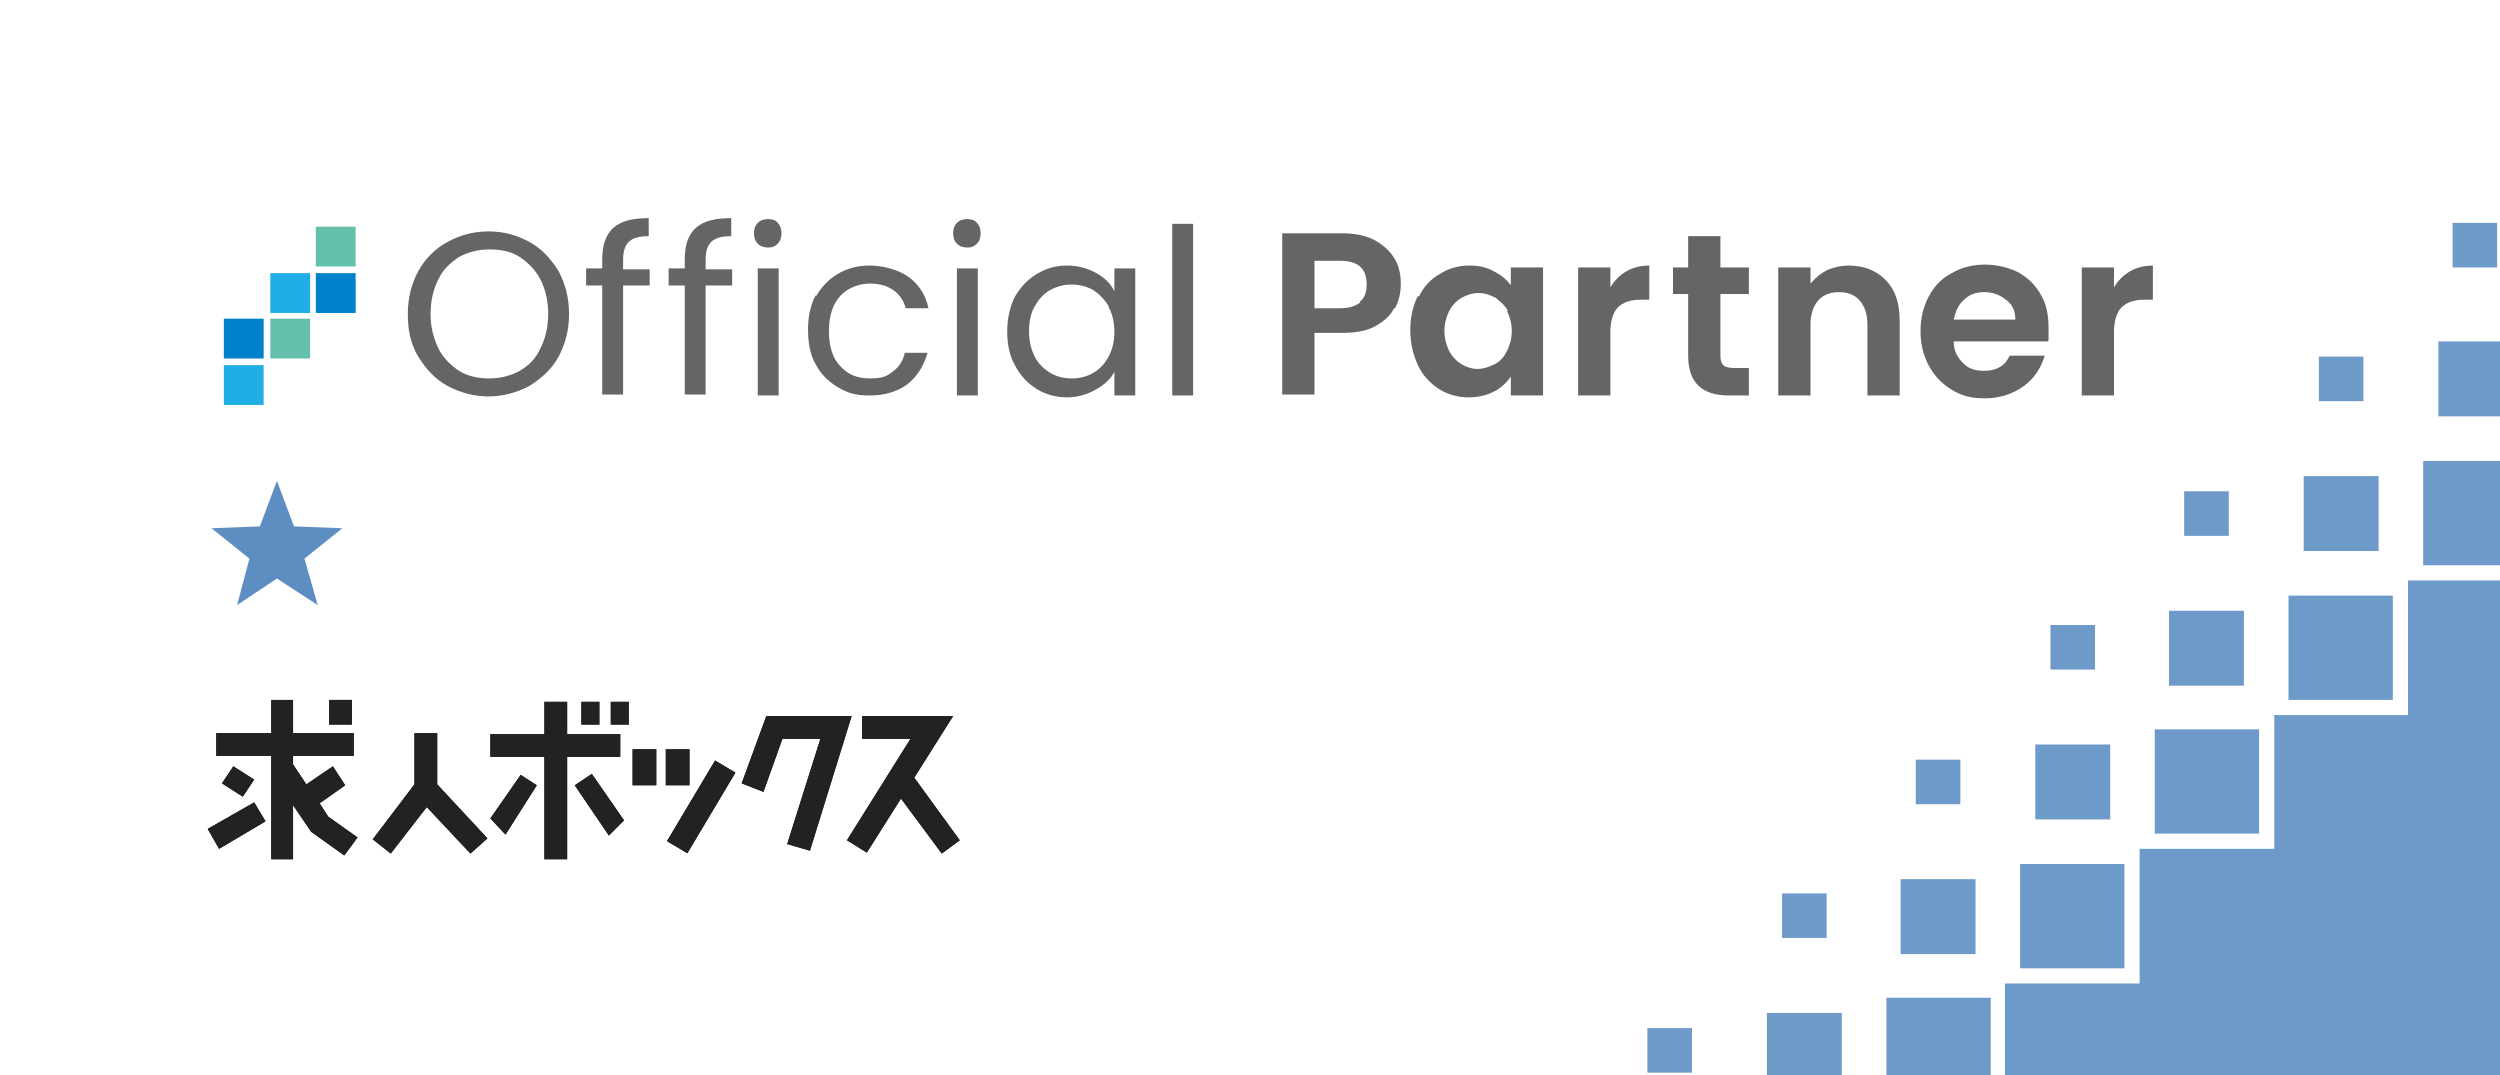 <?xml version="1.0" encoding="UTF-8"?>
<svg xmlns="http://www.w3.org/2000/svg" xmlns:xlink="http://www.w3.org/1999/xlink" version="1.1" viewBox="0 0 263.6 113.4">
  <defs>
    <style>
      .cls-1 {
        fill: #232122;
      }

      .cls-2 {
        fill: #6e9aca;
      }

      .cls-3 {
        fill: none;
      }

      .cls-4 {
        fill: #20aee5;
      }

      .cls-5 {
        fill: #666464;
      }

      .cls-6 {
        fill: #0081cc;
      }

      .cls-7 {
        fill: #64c0ab;
      }

      .cls-8 {
        clip-path: url(#clippath);
      }

      .cls-9 {
        fill: #5d8ec2;
      }
    </style>
    <clipPath id="clippath">
      <rect id="_カットライン" data-name="カットライン" class="cls-3" width="263.6" height="113.4"></rect>
    </clipPath>
  </defs>
  <!-- Generator: Adobe Illustrator 28.7.1, SVG Export Plug-In . SVG Version: 1.2.0 Build 142)  -->
  <g>
    <g id="_デザイン" data-name="デザイン">
      <g class="cls-8">
        <g>
          <rect class="cls-2" x="198.9" y="105.2" width="11" height="11"></rect>
          <rect class="cls-2" x="186.3" y="106.8" width="7.9" height="7.9"></rect>
          <rect class="cls-2" x="173.7" y="108.4" width="4.7" height="4.7"></rect>
          <rect class="cls-2" x="213" y="91.1" width="11" height="11"></rect>
          <rect class="cls-2" x="200.4" y="92.7" width="7.9" height="7.9"></rect>
          <rect class="cls-2" x="187.9" y="94.2" width="4.7" height="4.7"></rect>
          <rect class="cls-2" x="227.2" y="76.9" width="11" height="11"></rect>
          <rect class="cls-2" x="214.6" y="78.5" width="7.9" height="7.9"></rect>
          <rect class="cls-2" x="202" y="80.1" width="4.7" height="4.7"></rect>
          <rect class="cls-2" x="228.7" y="64.4" width="7.9" height="7.9"></rect>
          <rect class="cls-2" x="216.2" y="65.9" width="4.7" height="4.7"></rect>
          <rect class="cls-2" x="241.3" y="62.8" width="11" height="11"></rect>
          <rect class="cls-2" x="230.3" y="51.8" width="4.7" height="4.7"></rect>
          <rect class="cls-2" x="242.9" y="50.2" width="7.9" height="7.9"></rect>
          <rect class="cls-2" x="255.5" y="48.6" width="11" height="11"></rect>
          <rect class="cls-2" x="244.5" y="37.6" width="4.7" height="4.7"></rect>
          <rect class="cls-2" x="257.1" y="36" width="7.9" height="7.9"></rect>
          <rect class="cls-2" x="258.6" y="23.5" width="4.7" height="4.7"></rect>
          <polygon class="cls-2" points="272.1 47.1 268.1 47.1 268.1 61.2 253.9 61.2 253.9 75.4 239.8 75.4 239.8 89.5 225.6 89.5 225.6 103.7 211.4 103.7 211.4 117.8 197.3 117.8 197.3 121.9 272.1 121.9 272.1 47.1"></polygon>
          <rect class="cls-2" x="269.6" y="34.5" width="2.5" height="11"></rect>
          <rect class="cls-2" x="271.2" y="21.9" width=".9" height="7.9"></rect>
          <rect class="cls-2" x="184.7" y="119.4" width="11" height="2.5"></rect>
          <rect class="cls-2" x="172.1" y="121" width="7.9" height=".9"></rect>
        </g>
        <g>
          <g>
            <rect class="cls-1" x="34.7" y="73.8" width="2.4" height="2.6"></rect>
            <rect class="cls-1" x="61.3" y="74" width="1.9" height="2.4"></rect>
            <rect class="cls-1" x="64.4" y="74" width="1.9" height="2.4"></rect>
            <polygon class="cls-1" points="21.9 87.4 23.1 89.5 28 86.6 26.8 84.6 21.9 87.4"></polygon>
            <polygon class="cls-1" points="33.7 84.7 36.4 82.8 35.1 80.8 32.3 82.7 30.9 80.6 30.9 79.7 37.3 79.7 37.3 77.3 30.9 77.3 30.9 73.8 28.6 73.8 28.6 77.3 22.8 77.3 22.8 79.7 28.6 79.7 28.6 90.6 30.9 90.6 30.9 84.9 32.8 87.7 36.3 90.2 37.7 88.3 34.6 86.1 33.7 84.7"></polygon>
            <polygon class="cls-1" points="24.6 80.8 23.4 82.6 25.6 84 26.8 82.2 24.6 80.8"></polygon>
            <polygon class="cls-1" points="46.1 77.3 43.7 77.3 43.7 82.7 39.3 88.5 41.2 90 45 85.1 49.6 90 51.4 88.4 46.1 82.7 46.1 77.3"></polygon>
            <polygon class="cls-1" points="65.4 79.8 65.4 77.4 59.8 77.4 59.8 74 57.4 74 57.4 77.4 51.7 77.4 51.7 79.8 57.4 79.8 57.4 90.6 59.8 90.6 59.8 79.8 65.4 79.8"></polygon>
            <polygon class="cls-1" points="51.7 86.3 53.3 88 56.6 82.8 54.9 81.7 51.7 86.3"></polygon>
            <polygon class="cls-1" points="60.6 82.8 64.2 88.1 65.8 86.5 62.4 81.6 60.6 82.8"></polygon>
            <rect class="cls-1" x="66.7" y="79" width="2.5" height="3.8"></rect>
            <rect class="cls-1" x="70.2" y="79" width="2.5" height="3.8"></rect>
            <rect class="cls-1" x="69" y="83.7" width="9.9" height="2.5" transform="translate(-36.9 105.1) rotate(-59.2)"></rect>
            <polygon class="cls-1" points="80.8 75.5 78.2 82.6 80.5 83.5 82.5 77.9 86.5 77.9 83 89 85.4 89.7 89.8 75.5 80.8 75.5"></polygon>
            <polygon class="cls-1" points="96.4 82 100.5 75.5 90.9 75.5 90.9 77.9 96 77.9 89.3 88.6 91.4 89.9 95 84.2 99.3 90 101.2 88.6 96.4 82"></polygon>
          </g>
          <g>
            <rect class="cls-1" x="34.7" y="73.8" width="2.4" height="2.6"></rect>
            <rect class="cls-1" x="61.3" y="74" width="1.9" height="2.4"></rect>
            <rect class="cls-1" x="64.4" y="74" width="1.9" height="2.4"></rect>
            <polygon class="cls-1" points="21.9 87.4 23.1 89.5 28 86.6 26.8 84.6 21.9 87.4"></polygon>
            <polygon class="cls-1" points="33.7 84.7 36.4 82.8 35.1 80.8 32.3 82.7 30.9 80.6 30.9 79.7 37.3 79.7 37.3 77.3 30.9 77.3 30.9 73.8 28.6 73.8 28.6 77.3 22.8 77.3 22.8 79.7 28.6 79.7 28.6 90.6 30.9 90.6 30.9 84.9 32.8 87.7 36.3 90.2 37.7 88.3 34.6 86.1 33.7 84.7"></polygon>
            <polygon class="cls-1" points="24.6 80.8 23.4 82.6 25.6 84 26.8 82.2 24.6 80.8"></polygon>
            <polygon class="cls-1" points="46.1 77.3 43.7 77.3 43.7 82.7 39.3 88.5 41.2 90 45 85.1 49.6 90 51.4 88.4 46.1 82.7 46.1 77.3"></polygon>
            <polygon class="cls-1" points="65.4 79.8 65.4 77.4 59.8 77.4 59.8 74 57.4 74 57.4 77.4 51.7 77.4 51.7 79.8 57.4 79.8 57.4 90.6 59.8 90.6 59.8 79.8 65.4 79.8"></polygon>
            <polygon class="cls-1" points="51.7 86.3 53.3 88 56.6 82.8 54.9 81.7 51.7 86.3"></polygon>
            <polygon class="cls-1" points="60.6 82.8 64.2 88.1 65.8 86.5 62.4 81.6 60.6 82.8"></polygon>
            <rect class="cls-1" x="66.7" y="79" width="2.5" height="3.8"></rect>
            <rect class="cls-1" x="70.2" y="79" width="2.5" height="3.8"></rect>
            <rect class="cls-1" x="69" y="83.7" width="9.9" height="2.5" transform="translate(-36.9 105.1) rotate(-59.2)"></rect>
            <polygon class="cls-1" points="80.8 75.5 78.2 82.6 80.5 83.5 82.5 77.9 86.5 77.9 83 89 85.4 89.7 89.8 75.5 80.8 75.5"></polygon>
            <polygon class="cls-1" points="96.4 82 100.5 75.5 90.9 75.5 90.9 77.9 96 77.9 89.3 88.6 91.4 89.9 95 84.2 99.3 90 101.2 88.6 96.4 82"></polygon>
          </g>
        </g>
        <g>
          <rect class="cls-7" x="33.3" y="23.9" width="4.2" height="4.2"></rect>
          <rect class="cls-6" x="33.3" y="28.8" width="4.2" height="4.2"></rect>
          <rect class="cls-4" x="28.5" y="28.8" width="4.2" height="4.2"></rect>
          <rect class="cls-7" x="28.5" y="33.6" width="4.2" height="4.2"></rect>
          <rect class="cls-6" x="23.6" y="33.6" width="4.2" height="4.2"></rect>
          <rect class="cls-4" x="23.6" y="38.5" width="4.2" height="4.2"></rect>
        </g>
        <g>
          <path class="cls-5" d="M47.2,40.7c-1.3-.7-2.3-1.8-3.1-3.1-.8-1.3-1.1-2.8-1.1-4.5s.4-3.2,1.1-4.5,1.8-2.4,3.1-3.1c1.3-.7,2.7-1.1,4.3-1.1s3,.4,4.3,1.1c1.3.7,2.3,1.8,3.1,3.1.7,1.3,1.1,2.8,1.1,4.5s-.4,3.2-1.1,4.5c-.7,1.3-1.8,2.3-3.1,3.1-1.3.7-2.8,1.1-4.3,1.1s-3-.4-4.3-1.1ZM54.8,39.1c1-.6,1.7-1.3,2.2-2.4.5-1,.8-2.2.8-3.6s-.3-2.6-.8-3.6c-.5-1-1.3-1.8-2.2-2.4-.9-.6-2-.8-3.2-.8s-2.3.3-3.2.8c-.9.6-1.7,1.3-2.2,2.4-.5,1-.8,2.2-.8,3.6s.3,2.5.8,3.6c.5,1,1.3,1.8,2.2,2.4,1,.6,2,.8,3.2.8s2.3-.3,3.2-.8Z"></path>
          <path class="cls-5" d="M68.5,30.1h-2.8v11.5h-2.2v-11.5h-1.7v-1.8h1.7v-1c0-1.5.4-2.6,1.2-3.3.8-.7,2-1,3.7-1v1.9c-1,0-1.7.2-2.1.6-.4.4-.6,1-.6,1.9v1h2.8v1.8Z"></path>
          <path class="cls-5" d="M77.2,30.1h-2.8v11.5h-2.2v-11.5h-1.7v-1.8h1.7v-1c0-1.5.4-2.6,1.2-3.3.8-.7,2-1,3.7-1v1.9c-1,0-1.7.2-2.1.6-.4.4-.6,1-.6,1.9v1h2.8v1.8Z"></path>
          <path class="cls-5" d="M79.9,25.7c-.3-.3-.4-.7-.4-1.1s.1-.8.4-1.1.7-.4,1.1-.4.8.1,1,.4c.3.3.4.7.4,1.1s-.1.8-.4,1.1c-.3.3-.6.4-1,.4s-.8-.1-1.1-.4ZM82.1,28.3v13.4h-2.2v-13.4h2.2Z"></path>
          <path class="cls-5" d="M86,31.3c.6-1,1.3-1.8,2.3-2.4,1-.6,2.1-.9,3.4-.9s3,.4,4.1,1.2c1.1.8,1.8,1.9,2.1,3.3h-2.4c-.2-.8-.7-1.5-1.3-1.9-.7-.5-1.5-.7-2.5-.7s-2.3.4-3.1,1.3c-.8.9-1.2,2.1-1.2,3.7s.4,2.9,1.2,3.7c.8.9,1.8,1.3,3.1,1.3s1.8-.2,2.4-.7c.7-.5,1.1-1.1,1.3-2h2.4c-.4,1.4-1.1,2.5-2.1,3.3-1.1.8-2.4,1.2-4,1.2s-2.4-.3-3.4-.9c-1-.6-1.8-1.4-2.3-2.4-.6-1-.8-2.3-.8-3.7s.3-2.6.8-3.6Z"></path>
          <path class="cls-5" d="M100.9,25.7c-.3-.3-.4-.7-.4-1.1s.1-.8.4-1.1.7-.4,1.1-.4.8.1,1,.4c.3.3.4.7.4,1.1s-.1.8-.4,1.1c-.3.3-.6.4-1,.4s-.8-.1-1.1-.4ZM103.1,28.3v13.4h-2.2v-13.4h2.2Z"></path>
          <path class="cls-5" d="M107,31.3c.6-1,1.3-1.8,2.3-2.4,1-.6,2-.9,3.2-.9s2.2.3,3.1.8c.9.5,1.5,1.1,1.9,1.9v-2.4h2.2v13.4h-2.2v-2.5c-.4.8-1.1,1.4-2,1.9-.9.5-1.9.8-3,.8s-2.3-.3-3.2-.9c-1-.6-1.7-1.4-2.3-2.5-.6-1.1-.8-2.3-.8-3.6s.3-2.6.8-3.6ZM116.9,32.3c-.4-.7-1-1.3-1.6-1.7-.7-.4-1.5-.6-2.3-.6s-1.6.2-2.3.6c-.7.4-1.2,1-1.6,1.7-.4.7-.6,1.6-.6,2.6s.2,1.9.6,2.7c.4.8,1,1.3,1.6,1.7.7.4,1.4.6,2.3.6s1.6-.2,2.3-.6c.7-.4,1.2-1,1.6-1.7.4-.8.6-1.6.6-2.6s-.2-1.9-.6-2.6Z"></path>
          <path class="cls-5" d="M125.8,23.6v18.1h-2.2v-18.1h2.2Z"></path>
          <path class="cls-5" d="M147,32.5c-.4.8-1.1,1.4-2,1.9-.9.5-2.1.7-3.5.7h-2.9v6.5h-3.4v-17h6.3c1.3,0,2.4.2,3.4.7.9.5,1.6,1.1,2.1,1.9.5.8.7,1.7.7,2.7s-.2,1.8-.6,2.6ZM143.4,31.8c.5-.4.7-1,.7-1.8,0-1.7-.9-2.5-2.8-2.5h-2.7v5h2.7c.9,0,1.6-.2,2.1-.6Z"></path>
          <path class="cls-5" d="M149.6,31.3c.5-1.1,1.3-1.9,2.2-2.4.9-.6,2-.9,3.1-.9s1.9.2,2.6.6c.8.4,1.4.9,1.8,1.5v-1.9h3.4v13.5h-3.4v-2c-.4.6-1,1.2-1.8,1.6-.8.4-1.7.6-2.7.6s-2.2-.3-3.1-.9-1.7-1.4-2.2-2.5c-.5-1.1-.8-2.3-.8-3.7s.3-2.6.8-3.6ZM159,32.8c-.3-.6-.8-1-1.3-1.4-.6-.3-1.1-.5-1.8-.5s-1.2.2-1.8.5c-.5.3-1,.8-1.3,1.4-.3.6-.5,1.3-.5,2.1s.2,1.5.5,2.1c.3.6.8,1.1,1.3,1.4.5.3,1.1.5,1.7.5s1.2-.2,1.8-.5c.6-.3,1-.8,1.3-1.4.3-.6.5-1.3.5-2.1s-.2-1.5-.5-2.1Z"></path>
          <path class="cls-5" d="M171.5,28.6c.7-.4,1.5-.6,2.4-.6v3.6h-.9c-1.1,0-1.9.3-2.4.8-.5.5-.8,1.4-.8,2.6v6.7h-3.4v-13.5h3.4v2.1c.4-.7,1-1.3,1.7-1.7Z"></path>
          <path class="cls-5" d="M181.4,31v6.5c0,.5.1.8.3,1,.2.2.6.3,1.1.3h1.6v2.9h-2.1c-2.9,0-4.3-1.4-4.3-4.2v-6.5h-1.6v-2.8h1.6v-3.3h3.4v3.3h3v2.8h-3Z"></path>
          <path class="cls-5" d="M198.8,29.5c1,1,1.5,2.4,1.5,4.3v7.9h-3.4v-7.5c0-1.1-.3-1.9-.8-2.5-.5-.6-1.3-.9-2.2-.9s-1.7.3-2.2.9c-.5.6-.8,1.4-.8,2.5v7.5h-3.4v-13.5h3.4v1.7c.5-.6,1-1,1.7-1.4.7-.3,1.5-.5,2.3-.5,1.6,0,2.9.5,3.9,1.5Z"></path>
          <path class="cls-5" d="M215.9,36h-9.9c0,1,.4,1.7,1,2.3.6.6,1.3.8,2.2.8,1.3,0,2.2-.5,2.7-1.6h3.7c-.4,1.3-1.1,2.4-2.2,3.2-1.1.8-2.5,1.3-4.1,1.3s-2.5-.3-3.5-.9c-1-.6-1.8-1.4-2.4-2.5-.6-1.1-.9-2.3-.9-3.7s.3-2.6.9-3.7c.6-1.1,1.4-1.9,2.4-2.4,1-.6,2.2-.9,3.5-.9s2.4.3,3.5.8c1,.6,1.8,1.3,2.4,2.4.6,1,.8,2.2.8,3.5s0,.9,0,1.3ZM212.5,33.7c0-.9-.3-1.6-1-2.1-.6-.5-1.4-.8-2.3-.8s-1.6.3-2.1.8c-.6.5-.9,1.2-1.1,2.1h6.4Z"></path>
          <path class="cls-5" d="M224.6,28.6c.7-.4,1.5-.6,2.4-.6v3.6h-.9c-1.1,0-1.9.3-2.4.8-.5.5-.8,1.4-.8,2.6v6.7h-3.4v-13.5h3.4v2.1c.4-.7,1-1.3,1.7-1.7Z"></path>
        </g>
        <g id="star">
          <polygon class="cls-9" points="29.2 50.7 31 55.5 36.1 55.7 32.1 58.9 33.5 63.8 29.2 61 25 63.8 26.3 58.9 22.3 55.7 27.4 55.5 29.2 50.7"></polygon>
        </g>
      </g>
    </g>
  </g>
</svg>
